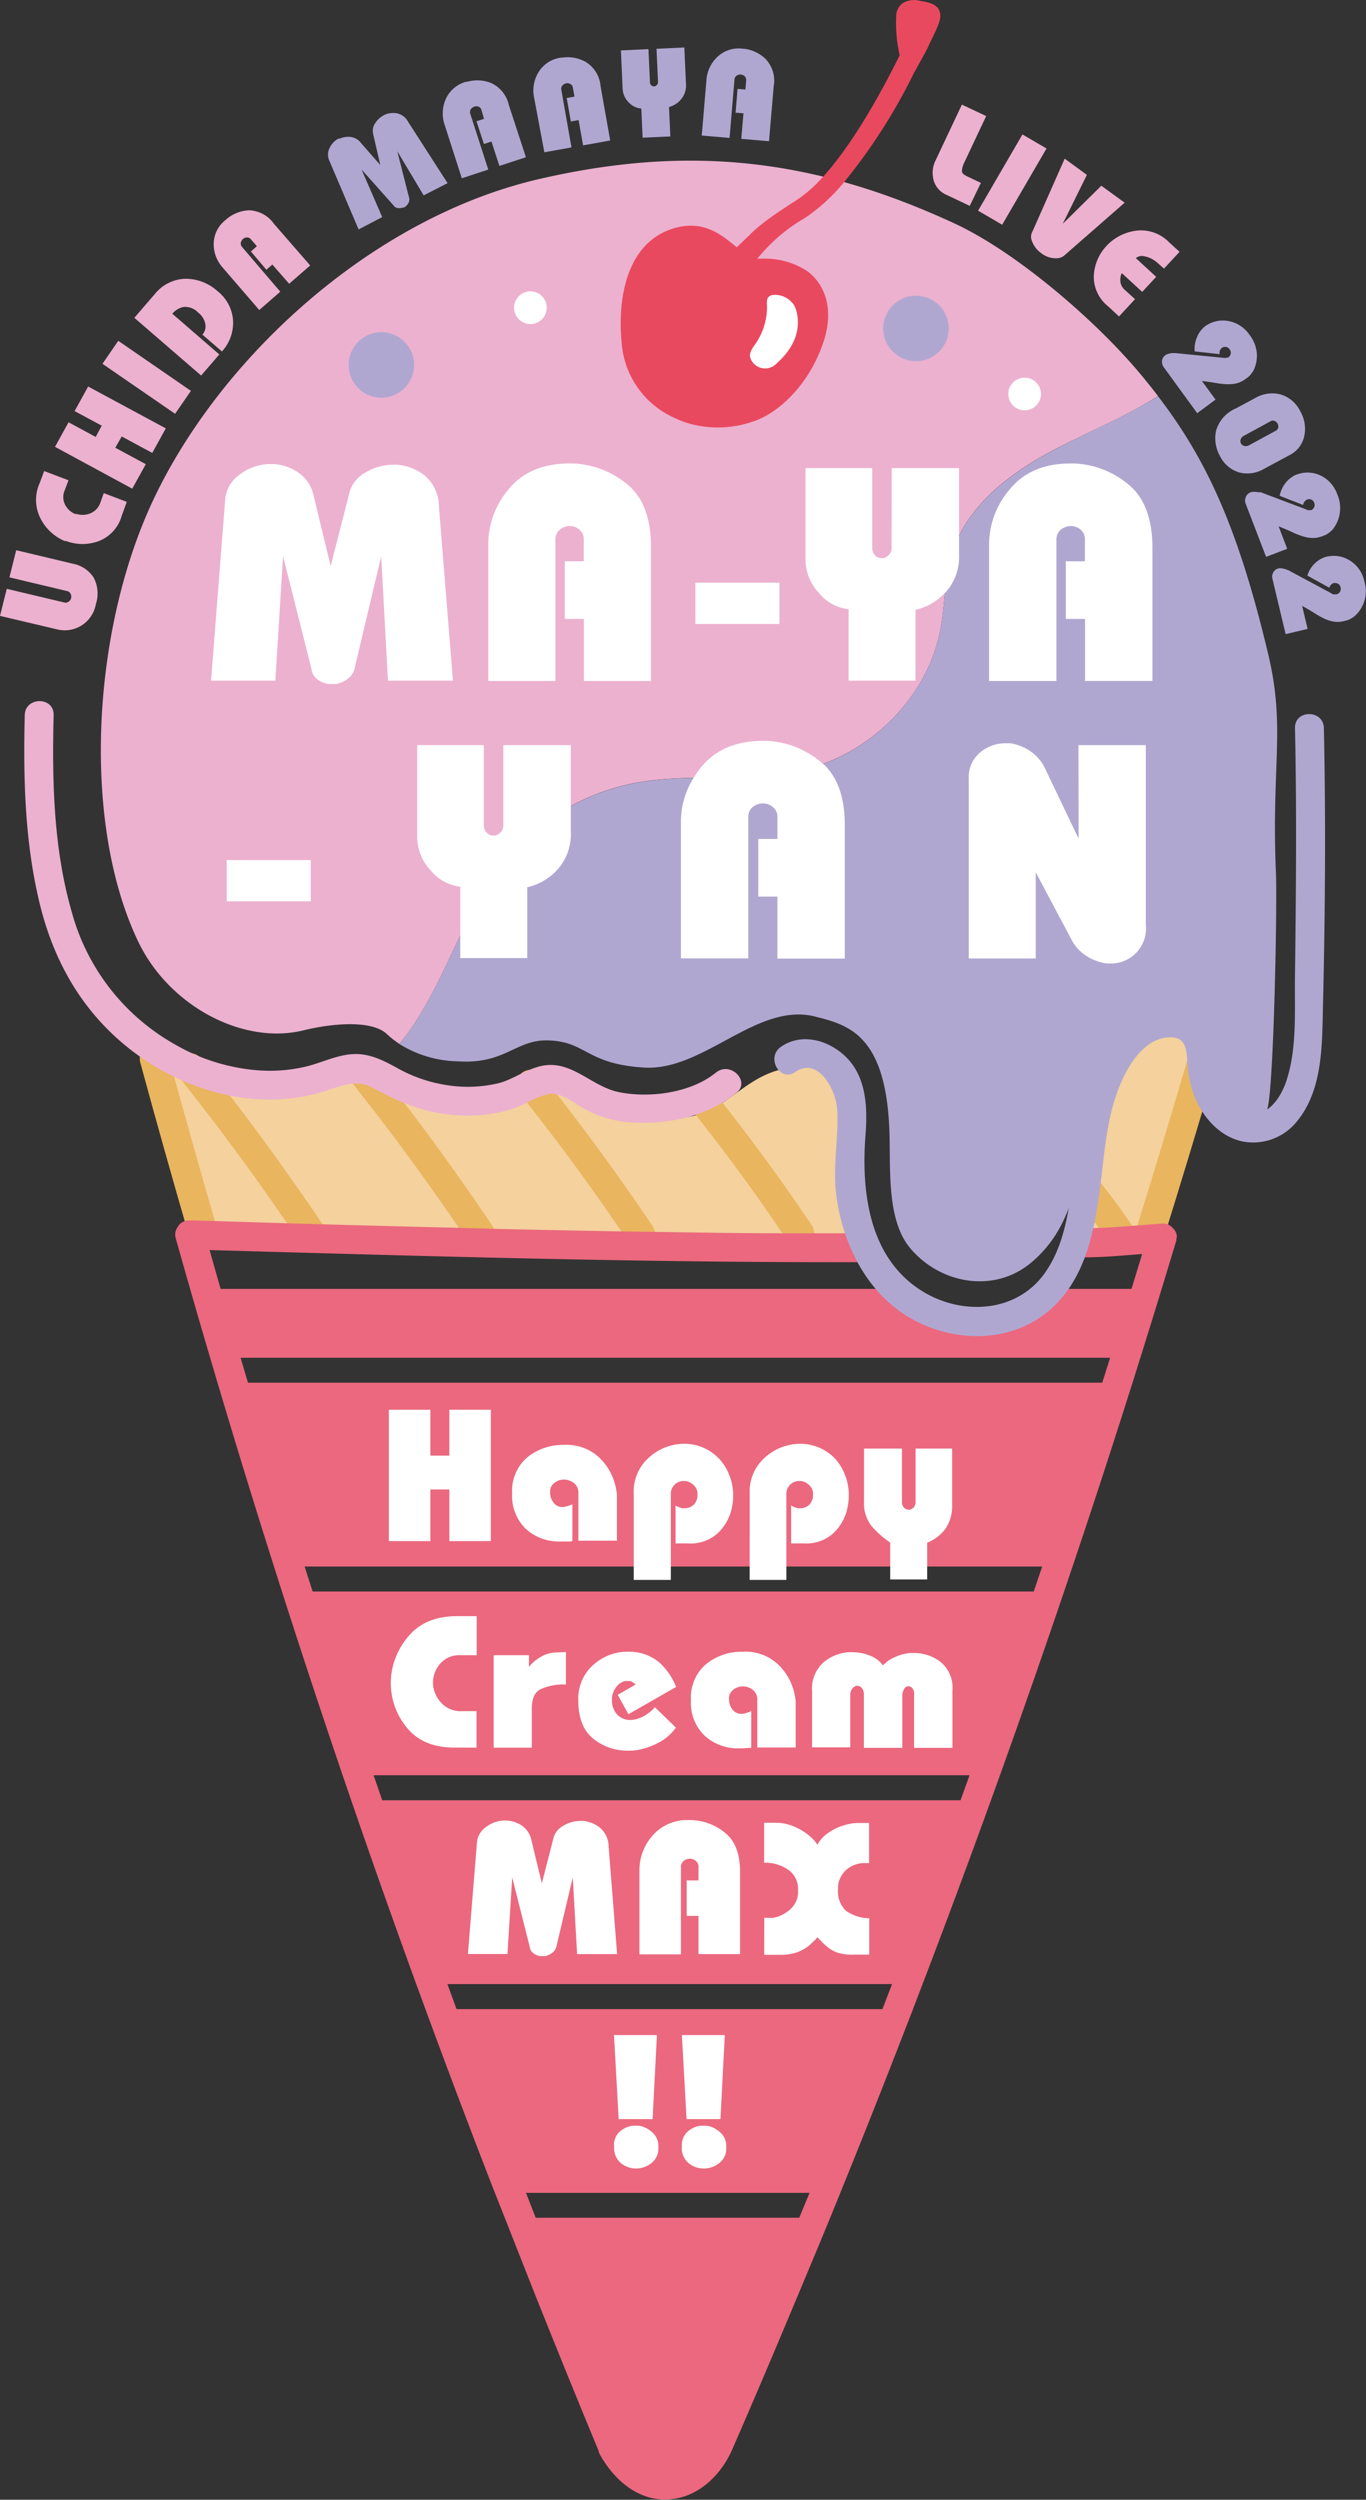 <svg xmlns="http://www.w3.org/2000/svg" viewBox="0 0 201.43 368.5"><rect x="0" y="0" width="201.43" height="368.5" fill="#333333" stroke="none"/><defs><style>.cls-1{fill:#ecb1cf;}.cls-2{fill:#b0a7d1;}.cls-3{fill:#f4d19d;}.cls-4{fill:#fff;}.cls-5{fill:#e9495e;}.cls-6{fill:#e9b55e;}.cls-7{fill:#eb687e;}</style></defs><g id="レイヤー_2" data-name="レイヤー 2"><g id="レイヤー_1-2" data-name="レイヤー 1"><path class="cls-1" d="M74.56,126.75a32.78,32.78,0,0,1,18.93-11.3c8.28-1.6,17,0,25.16-2,9.8-2.45,18.08-10.65,20-20.56.72-3.73.6-7.62,1.71-11.25,2.14-7,8.47-11.85,14.94-15.26,5.12-2.71,10.6-4.88,15.46-8-.91-1.18-1.84-2.35-2.83-3.52-6.48-7.69-18.05-17.69-27.18-21.92-20.82-9.64-39.23-11.61-61.15-6.57-25,5.75-47.49,26.75-57.21,47.78-8.94,19.34-10.28,47.43-2,64.67,4.55,9.5,15.44,15.25,24.35,13.07,4.61-1.13,10.18-1.47,12.3.54a14.48,14.48,0,0,0,1.85,1.46c.25-.3.5-.59.74-.9C65.7,145,68.16,134.57,74.56,126.75Z"/><path class="cls-2" d="M187,96.4c-4.48-18.84-9.19-28.79-16.24-38-4.86,3.09-10.34,5.26-15.46,8-6.47,3.41-12.8,8.27-14.94,15.26-1.11,3.63-1,7.52-1.71,11.25-1.93,9.91-10.21,18.11-20,20.56-8.18,2-16.88.39-25.16,2a32.78,32.78,0,0,0-18.93,11.3C68.16,134.57,65.7,145,59.63,153c-.24.31-.49.6-.74.9a17,17,0,0,0,8.68,2.56c7,.44,8.48-3.26,13.32-3.09,5.6.19,5.53,3.46,14,4,8.85.61,16.68-9.68,25.29-7.52,5,1.26,10.72,2.71,11,17.9.11,5.21-.3,12.33,3.07,16.29,4.57,5.37,12.54,6.61,17.91,2,8.93-7.59,6-19.55,12-29.65,1-1.76,3.13-5.19,5.17-5.17s5.84-1.73,7.11,0c3,4.16,1.47,10,4.52,14.22,4.31.11,5.09,1.95,6-2.27s1.39-30.19,1.19-34.49C187.46,112.85,189.6,107.27,187,96.4Z"/><path class="cls-3" d="M172.4,151.3c-3-.22-5.94,1.48-7.92,3.79-2.9,3.4-4.06,7.93-4.84,12.34A46.47,46.47,0,0,0,159,182.3a102.4,102.4,0,0,0,10.66-.16c1.25-5.1,1.82-8.53,4.41-13.1,1-1.75,1.91-6.24,2.58-8.14C178.19,156.44,177.82,151.69,172.4,151.3Z"/><path class="cls-3" d="M22.16,158c3.76,7.11,4.38,18.86,8.29,24.11,31.27,0,64.13-.31,95.25.48-.68-2.87-.54-6.68-.12-6.92a59.9,59.9,0,0,0,.37-11c-.13-2.23-.51-4.7-2.26-6.1a8.45,8.45,0,0,0-4.57-1.26c-10.06-.51-11.46,8.68-21.45,7.36-3.39-.45-14.39-4.19-17.8-4.44-3.23-.24-6.44.56-9.65.92-7.89.88-14.81-1.89-22.48-2.32-2.91-.17-5.9.39-8.85.3C37.54,159.07,22.64,159.12,22.16,158Z"/><path class="cls-2" d="M177.15,56.05l2.09,2.86-2.7,2-4.92-6.76a1.34,1.34,0,0,1-.27-.92,1.14,1.14,0,0,1,.51-.87,1.34,1.34,0,0,1,.45-.21,3.63,3.63,0,0,1,.59-.1h.4l7.22.71a.66.66,0,0,0,.21,0,.65.65,0,0,0,.2-.05l.16,0,.11-.07s0,0,0,0l0,0a.85.85,0,0,0,.28-.52.82.82,0,0,0-.17-.64.8.8,0,0,0-.55-.34.83.83,0,0,0-.58.14l-.09.08-.08.1a1.26,1.26,0,0,0-.16.33,1.38,1.38,0,0,0,0,.42l-3.68-.41a4.24,4.24,0,0,1,.3-2,4,4,0,0,1,1-1.5l.16-.14.17-.13,0,0,0,0a4.43,4.43,0,0,1,3.17-.73,4.79,4.79,0,0,1,3.24,2,5.17,5.17,0,0,1,1.13,2.9,5,5,0,0,1-.46,2.33,4.2,4.2,0,0,1-.44.66,2.81,2.81,0,0,1-.5.48l-.25.18a3.89,3.89,0,0,1-1.27.64,4.83,4.83,0,0,1-1.34.15,9.92,9.92,0,0,1-1.77-.18c-.66-.11-1.41-.22-2.26-.32Z"/><path class="cls-2" d="M182.2,60.23l3-1.61a4.93,4.93,0,0,1,3.58-.49,4.74,4.74,0,0,1,3,2.58,5.11,5.11,0,0,1,.55,3.56,4.11,4.11,0,0,1-2.23,2.85l-3.72,2a4.8,4.8,0,0,1-3.62.53,4.63,4.63,0,0,1-2.89-2.48,5.28,5.28,0,0,1-.55-3.67,5.11,5.11,0,0,1,2.89-3.28Zm2.06,5.37,3.86-2.1a.65.65,0,0,0,.37-.48.87.87,0,0,0-.1-.57.93.93,0,0,0-.43-.4.67.67,0,0,0-.62.06L183.5,64.2a1,1,0,0,0-.55.57.79.79,0,0,0,.05.61.75.75,0,0,0,.48.36,1,1,0,0,0,.76-.13Z"/><path class="cls-2" d="M188.55,77.6l1.26,3.3-3.11,1.19-3-7.8a1.27,1.27,0,0,1,0-1,1.16,1.16,0,0,1,.71-.71,1.28,1.28,0,0,1,.5-.08,3,3,0,0,1,.59.06l.19,0,.2,0,6.78,2.56a.44.44,0,0,0,.2.08.5.5,0,0,0,.21,0h.16l.13,0h0a.82.82,0,0,0,.41-.43.78.78,0,0,0,0-.67.72.72,0,0,0-.44-.46.76.76,0,0,0-.59,0l-.11.06-.11.07a1.27,1.27,0,0,0-.23.28.86.86,0,0,0-.14.39l-3.46-1.35a4.37,4.37,0,0,1,.81-1.82,4.13,4.13,0,0,1,1.37-1.18l.2-.09.19-.08h.06a4.42,4.42,0,0,1,3.25.11,4.78,4.78,0,0,1,2.6,2.81,5.07,5.07,0,0,1,.33,3.09,4.94,4.94,0,0,1-1,2.13,4.75,4.75,0,0,1-.6.53,3,3,0,0,1-.6.33l-.29.11a3.91,3.91,0,0,1-1.39.28,5,5,0,0,1-1.34-.2,11,11,0,0,1-1.66-.63q-.91-.42-2.1-.9Z"/><path class="cls-2" d="M192,89.27l.82,3.44-3.24.77-1.94-8.13a1.23,1.23,0,0,1,.11-.95,1.13,1.13,0,0,1,.8-.61,1.35,1.35,0,0,1,.5,0,3.25,3.25,0,0,1,.58.14l.18.07.19.07,6.39,3.43a.54.54,0,0,0,.18.11.76.76,0,0,0,.21,0,.45.45,0,0,0,.16,0l.13,0h.06a.9.9,0,0,0,.46-.37.84.84,0,0,0,.09-.67.76.76,0,0,0-.38-.52.86.86,0,0,0-.58-.09l-.12,0-.11.06a1.55,1.55,0,0,0-.27.24,1.13,1.13,0,0,0-.2.38l-3.24-1.79a4.41,4.41,0,0,1,1-1.7,4.32,4.32,0,0,1,1.52-1l.21-.06.2-.05h.06a4.37,4.37,0,0,1,3.21.55,4.73,4.73,0,0,1,2.21,3.12,4.95,4.95,0,0,1-1.39,5.08,4,4,0,0,1-.66.44,2.48,2.48,0,0,1-.65.25l-.29.07a3.71,3.71,0,0,1-1.42.1,5,5,0,0,1-1.3-.37,11.3,11.3,0,0,1-1.57-.85c-.56-.35-1.21-.74-2-1.17Z"/><path class="cls-1" d="M139.59,28.73a3.27,3.27,0,0,1-1.91-2.14,4.09,4.09,0,0,1,.28-2.94l3.88-8.23,3.58,1.69-3.17,6.73a3.56,3.56,0,0,0-.41,1.36c0,.3.25.55.7.76l2.1,1L143,30.35Z"/><path class="cls-1" d="M150.77,19.82l3.55,2.07-6.54,11.24-3.55-2.07Z"/><path class="cls-1" d="M160.27,25.78,156.71,33l5.69-5.62,3.44,2.5-8.92,7.8a1.51,1.51,0,0,1-.31.2,2.05,2.05,0,0,1-.42.15A3.13,3.13,0,0,1,155,38a3.35,3.35,0,0,1-1.46-.68,3.92,3.92,0,0,1-.32-.25,4.11,4.11,0,0,1-.3-.29,4,4,0,0,1-.77-1.3,1.56,1.56,0,0,1,.11-1.38L157,23.39Z"/><path class="cls-1" d="M163.4,45.15a5.51,5.51,0,0,1-2.1-4.6,6.89,6.89,0,0,1,1.82-4.25l.1-.11.09-.1A7.32,7.32,0,0,1,167.58,34a5.78,5.78,0,0,1,4.86,1.76l1.5,1.36-2.3,2.48-1-.89-.26-.2a1.85,1.85,0,0,0-.27-.19,3.76,3.76,0,0,0-1.38-.54,1.42,1.42,0,0,0-1.24.27l3,2.76-2.06,2.22-3-2.76a.7.7,0,0,0-.11.23.73.73,0,0,0-.07.24,2.49,2.49,0,0,0,0,1,2,2,0,0,0,.62,1l1.5,1.36-2.36,2.55Z"/><path class="cls-4" d="M64.72,74.63a6,6,0,0,0-2.08-4.52,7.54,7.54,0,0,0-4-1.6h-.79a8,8,0,0,0-3.93,1.13,4.85,4.85,0,0,0-2.35,2.82l-2.81,11L46.29,73.25A5.57,5.57,0,0,0,44,69.67a7.19,7.19,0,0,0-3.65-1.26h-.84A7.73,7.73,0,0,0,35.29,70a5,5,0,0,0-2.1,3.85l-2.07,26.49H40.6l1.14-18.33,4.2,16.65a2.16,2.16,0,0,0,.92,1.53,3.49,3.49,0,0,0,1.6.64.54.54,0,0,0,.22,0h.23l.32,0a2.05,2.05,0,0,1,.37,0,4.25,4.25,0,0,0,1.75-.82,2.62,2.62,0,0,0,1-1.75l3.86-16.25,1,18.33h9.58Z"/><path class="cls-4" d="M92.4,71.32a13.34,13.34,0,0,0-7.93-3H84q-5.83,0-8.94,3.73A12.53,12.53,0,0,0,72,80.27v20.11H81.9V79.63a1.85,1.85,0,0,1,.66-1.56A2.31,2.31,0,0,1,84,77.55a2.17,2.17,0,0,1,1.43.52,1.82,1.82,0,0,1,.65,1.51v3.16H83.28v8.5H86.1v9.14H96V80.71C96,76.36,94.82,73.24,92.4,71.32Z"/><rect class="cls-4" x="102.54" y="85.9" width="12.4" height="6.08"/><path class="cls-4" d="M131.47,80.71a1.48,1.48,0,0,1-.39,1.09,1.75,1.75,0,0,1-.84.49H130a1.42,1.42,0,0,1-.94-.39,1.58,1.58,0,0,1-.44-1.24V69h-9.84V82.44a7.26,7.26,0,0,0,2,5,6.59,6.59,0,0,0,4.35,2.37v10.53H135V89.9a8.51,8.51,0,0,0,4.37-2.53l.15-.14a7.84,7.84,0,0,0,1.9-5.53V69h-9.93Z"/><path class="cls-4" d="M166.28,71.32a13.29,13.29,0,0,0-7.93-3h-.44q-5.83,0-8.94,3.73a12.54,12.54,0,0,0-3.12,8.23v20.11h9.93V79.63a1.85,1.85,0,0,1,.67-1.56,2.31,2.31,0,0,1,1.46-.52,2.19,2.19,0,0,1,1.43.52,1.81,1.81,0,0,1,.64,1.51v3.16h-2.81v8.5H160v9.14h9.94V80.71C169.92,76.36,168.7,73.24,166.28,71.32Z"/><rect class="cls-4" x="33.43" y="126.79" width="12.4" height="6.08"/><path class="cls-4" d="M74.22,121.6a1.46,1.46,0,0,1-.4,1.09,1.67,1.67,0,0,1-.84.49h-.24a1.4,1.4,0,0,1-.94-.39,1.58,1.58,0,0,1-.45-1.24V109.84H61.52v13.49a7.26,7.26,0,0,0,2,5,6.55,6.55,0,0,0,4.35,2.37v10.53h9.88V130.79a8.56,8.56,0,0,0,4.52-2.67,7.84,7.84,0,0,0,1.9-5.53V109.84H74.22Z"/><path class="cls-4" d="M120.89,112.21a13.29,13.29,0,0,0-7.93-3h-.44q-5.83,0-9,3.73a14.15,14.15,0,0,0-1.24,1.73,12.2,12.2,0,0,0-1.87,6.5v20.11h9.93V120.51a1.82,1.82,0,0,1,.67-1.55,2.29,2.29,0,0,1,1.46-.52A2.21,2.21,0,0,1,114,119a1.81,1.81,0,0,1,.64,1.5v3.17h-2.82v8.5h2.82v9.14h9.93V121.6q0-6.09-3.19-9C121.18,112.48,121.05,112.34,120.89,112.21Z"/><path class="cls-4" d="M159.05,123.63l-4.89-10.23a6.33,6.33,0,0,0-2-2.5,7.17,7.17,0,0,0-2.59-1.21,4.31,4.31,0,0,0-.67-.12c-.21,0-.42,0-.62,0a5.76,5.76,0,0,0-3.78,1.38,4.75,4.75,0,0,0-1.65,3.85v26.49h9.88v-12.7L158,138.5a6.21,6.21,0,0,0,2.1,2.35,7.33,7.33,0,0,0,2.69,1.11l.49.07a4.19,4.19,0,0,0,.5,0,5.15,5.15,0,0,0,5.18-5.69V109.84h-9.93Z"/><path class="cls-5" d="M136,.17l-.15,0a3.4,3.4,0,0,0-2.69.26,2.43,2.43,0,0,0-1,1.69c0,.05,0,.09,0,.14a21.16,21.16,0,0,0,.51,5.91c-.8,1.51-5.73,11.77-11.34,17.93a20.19,20.19,0,0,1-3.8,3.36c-4,2.56-5.6,3.76-7.14,5.32-.49.46-1.11,1.06-1.74,1.67l-.17-.13c-1.92-1.52-4.7-4.13-9.41-2.57-6.8,2.25-8,10.51-7.41,16.66a13.19,13.19,0,0,0,7.9,11.24,12.92,12.92,0,0,0,2.53.91,15.78,15.78,0,0,0,9.84-.76c3-1.27,7.41-5.06,9.51-11.43,1.57-4.75.26-8.47-2.45-10.43a11.43,11.43,0,0,0-6.52-1.81l-.8,0c.37-.45.73-.86,1.06-1.21h0a24.56,24.56,0,0,1,5.93-4.76,27.21,27.21,0,0,0,5.72-5.2,83.25,83.25,0,0,0,10.39-16.21s1.76-3.11,2.07-3.8c.16-.36.35-.76.55-1.17.85-1.74,1.36-2.85,1.26-3.66C138.5.68,137.16.41,136,.17Z"/><circle class="cls-2" cx="56.24" cy="53.8" r="4.83"/><circle class="cls-4" cx="151.09" cy="58.08" r="2.41"/><circle class="cls-4" cx="78.21" cy="45.36" r="2.41"/><circle class="cls-2" cx="135.07" cy="48.42" r="4.83"/><path class="cls-6" d="M26.48,158.89q9.29,11.63,17.58,24c1.52,2.26,5.21.13,3.68-2.15q-8.61-12.81-18.25-24.87a2.14,2.14,0,0,0-3,0,2.18,2.18,0,0,0,0,3Z"/><path class="cls-6" d="M51.86,159.55q9,11.31,17.09,23.35c1.53,2.26,5.22.13,3.68-2.15q-8.37-12.48-17.76-24.22a2.14,2.14,0,0,0-3,0,2.19,2.19,0,0,0,0,3Z"/><path class="cls-6" d="M76.75,161.33q8.35,10.44,15.8,21.57c1.52,2.26,5.21.13,3.67-2.15q-7.75-11.55-16.45-22.43a2.15,2.15,0,0,0-3,0,2.18,2.18,0,0,0,0,3Z"/><path class="cls-6" d="M102.11,163.74q7.41,9.28,14,19.16a2.17,2.17,0,0,0,2.91.76,2.14,2.14,0,0,0,.76-2.91q-6.93-10.32-14.68-20a2.15,2.15,0,0,0-3,0,2.19,2.19,0,0,0,0,3Z"/><path class="cls-6" d="M159.11,177.14c.32.39.63.79.94,1.2l-.33-.44c1.25,1.63,2.45,3.29,3.6,5a2.31,2.31,0,0,0,1.27,1,2.18,2.18,0,0,0,1.64-.22,2.15,2.15,0,0,0,.76-2.91c-1.52-2.28-3.15-4.48-4.87-6.63a2.14,2.14,0,0,0-1.5-.62,2.19,2.19,0,0,0-1.51.62,2.14,2.14,0,0,0-.62,1.51,2.51,2.51,0,0,0,.62,1.51Z"/><path class="cls-6" d="M175,156.58q-3.78,12.87-7.78,25.68c-.81,2.62,3.3,3.74,4.11,1.13q4-12.81,7.78-25.68c.78-2.63-3.33-3.76-4.11-1.13Z"/><path class="cls-6" d="M20.69,156.65q3.49,12.85,7.21,25.64c.76,2.63,4.87,1.51,4.11-1.13q-3.7-12.79-7.22-25.64c-.72-2.64-4.83-1.52-4.1,1.13Z"/><path class="cls-4" d="M113.11,45.24c-.07-1-.06-1.48.7-1.74a3.34,3.34,0,0,1,3.36,1.63s2.18,4.21-2.69,8.48a2.3,2.3,0,0,1-3.53-.26c-.65-.9-.34-1.52.28-2.42A9.69,9.69,0,0,0,113.11,45.24Z"/><path class="cls-7" d="M81.9,334.14a1.85,1.85,0,0,0-1.8,1.37c-.25.77,1.86,2.68,2,3.48a58.15,58.15,0,0,0,9.62,23.38,8.15,8.15,0,0,0,2.71,2.85c2.34,1.24,6.32,1,8.27-.8,2.65-2.47,4.31-5.8,5.88-9.07,1.81-3.76,2.52-8.59,4.24-12.39,1.09-2.42,2.19-5,2.09-7.62l-28.48-2.26A13.15,13.15,0,0,0,81.9,334.14Z"/><polygon class="cls-7" points="155.78 230.93 42.44 230.93 35.16 203.83 164.59 203.83 155.78 230.93"/><polygon class="cls-7" points="144.65 261.7 51.54 261.7 44.8 234.61 153.42 234.61 144.65 261.7"/><polygon class="cls-7" points="134.73 292.48 61.46 292.48 54.95 265.39 143.27 265.39 134.73 292.48"/><polygon class="cls-7" points="123.02 323.26 74.15 323.26 63.58 296.17 134.64 296.17 123.02 323.26"/><polygon class="cls-7" points="117.21 337.1 78.87 337.1 76.27 326.94 120.7 326.94 117.21 337.1"/><polygon class="cls-7" points="166.36 200.15 32.82 200.15 29.45 190 130.82 190 144.28 194.38 156.02 190 169.54 190 166.36 200.15"/><path class="cls-7" d="M113.69,337.09q2.11-5.05,4.19-10.15H79c1.33,3.39,2.69,6.77,4,10.15Z"/><path class="cls-7" d="M173.54,182.48a1.8,1.8,0,0,0-.6-1.44,2.09,2.09,0,0,0-.69-.53,1.82,1.82,0,0,0-.84-.14l-3.66.28-.78.06c-1.65.13-3.3.24-5,.31-.7,0-1.4.06-2.11.07a2.13,2.13,0,0,0,0,4.26c2.86,0,5.71-.27,8.56-.49q-20.93,69-48,135.86c-.84,2.08-1.72,4.15-2.57,6.22q-2.09,5.08-4.19,10.15-4.69,11.19-9.53,22.31a13.67,13.67,0,0,1-1.33,2.23l-.35.41c-.13.15-.27.29-.41.43a5.22,5.22,0,0,1-.43.39s-.17.14-.24.2a7.67,7.67,0,0,1-.82.53c-.15.09-.31.16-.46.24l-.06,0-.07,0c-.32.11-.64.21-1,.29l-.23,0c-.15,0-.29,0-.44,0h-.5l-.29,0-.3-.05-.57-.15-.49-.17-.06,0-.08-.05c-.32-.17-.64-.34-.94-.54,0,0-.23-.17-.29-.2l-.34-.29a11.77,11.77,0,0,1-.86-.87,11.46,11.46,0,0,1-1.44-2.15Q87.51,348.45,83,337.09c-1.35-3.38-2.71-6.76-4-10.15q-20.34-52-37-105.25-5.8-18.63-11.09-37.41c32.1.9,64.21,1.87,96.33,1.78,2.74,0,2.74-4.27,0-4.26-2.36,0-4.71,0-7.07,0h-4.73c-6.27,0-12.53-.11-18.8-.2l-5-.07q-9.37-.17-18.76-.38L67.66,181q-10-.24-20.1-.52l-5.26-.15L31.69,180l-3.71-.1a2.05,2.05,0,0,0-.72.11,1.78,1.78,0,0,0-1.06.87,1.92,1.92,0,0,0-.27,1.72q20,71,46.71,139.8c.59,1.51,1.19,3,1.78,4.5q2,5.08,4,10.15,4.84,12.15,9.85,24.24a.43.43,0,0,1,0,.07,2.26,2.26,0,0,0,.17.43c2,3.64,5.49,6.8,9.86,6.67s7.69-3.24,9.49-6.95c3.55-8.12,7-16.28,10.42-24.46,1.41-3.38,2.83-6.75,4.22-10.15q21-51.36,38.44-104.1,6.5-19.67,12.46-39.5l.09-.28a1.51,1.51,0,0,0,.05-.28,1.37,1.37,0,0,0,0-.28Z"/><path class="cls-2" d="M117.23,158.06c3.4-2.41,6,2.59,6.21,5.35.27,4.23-.66,8.39-.14,12.64.92,7.37,4.59,14.78,11.3,18.46,6.14,3.37,14.1,3.49,19.72-1,4.93-3.92,6.67-10.12,7.57-16.1,1-6.26,1-13.12,3.92-18.89,1.33-2.65,3.66-5.75,7-5.6,2,.08,2.16,1.85,2.27,3.5a16.06,16.06,0,0,0,1.2,5.55c1.3,3,3.75,5.65,7,6.31a8.26,8.26,0,0,0,7.94-2.94c3.81-4.6,3.73-11.14,3.86-16.79.33-13.73.43-27.49.14-41.22-.06-2.74-4.32-2.75-4.26,0,.26,12.13.15,24.28,0,36.42-.09,5.23.39,11.14-1.46,16.12-1,2.6-3.25,5.42-6.32,3.9-3.62-1.78-3.51-6-4-9.38-1.18-7.68-10.3-6.54-14.41-2-4.24,4.73-5.33,11.5-6.13,17.56-.78,5.88-1,12.64-4.54,17.67-4.09,5.83-12,6.34-17.85,2.87-8.06-4.79-9.27-14.6-8.63-23.07.32-4.11.19-8.7-3-11.73-2.53-2.39-6.46-3.49-9.49-1.35-2.22,1.57-.09,5.27,2.15,3.68Z"/><path class="cls-1" d="M105.58,158.1c-3.65,3-9.71,3.81-14.25,2.91-4.38-.87-7.3-5.24-12.19-3.69-2,.61-3.65,1.85-5.62,2.36a19.56,19.56,0,0,1-7.77.26,21.44,21.44,0,0,1-7-2.4c-2.19-1.2-4.29-2.33-6.87-2.14-2.35.18-4.5,1.28-6.77,1.83a23.23,23.23,0,0,1-6.8.57,28.82,28.82,0,0,1-12.57-3.87,32,32,0,0,1-15.13-19.39c-2.73-9.4-2.94-19.41-2.7-29.13.07-2.74-4.19-2.74-4.26,0-.23,9.29,0,18.77,2.22,27.85S12.67,150,20.34,155.55c7.51,5.41,17.38,8.07,26.46,5.63,2.83-.75,5.3-2.3,8.17-.84a36.52,36.52,0,0,0,7.79,3.34c4.77,1.16,10.1,1.14,14.6-.94a12.11,12.11,0,0,1,3.7-1.5c1.41-.12,2.67.73,3.83,1.43a16.76,16.76,0,0,0,7.4,2.74c5.7.5,11.8-.65,16.3-4.3,2.13-1.72-.9-4.72-3-3Z"/><path class="cls-4" d="M57.34,207.82h6.12v6.76h2.8v-6.76h6.12v19.36H66.26v-7.61h-2.8v7.61H57.34Z"/><path class="cls-4" d="M84.4,221.8v5.38a.88.88,0,0,1-.33.06h-.34l-.57,0h-.52a7.24,7.24,0,0,1-5.12-1.88,6.72,6.72,0,0,1-2-5.18,6.5,6.5,0,0,1,2.26-5.37,8.32,8.32,0,0,1,5.39-1.81,7,7,0,0,1,5.44,2.11,8.51,8.51,0,0,1,2.29,4.68,3.31,3.31,0,0,1,.07.55c0,.18,0,.36,0,.54v6.24H85.29v-7a1.78,1.78,0,0,0-.61-1.46,2.53,2.53,0,0,0-1.37-.55h-.25a2.3,2.3,0,0,0-1.34.51,1.57,1.57,0,0,0-.6,1.32,2.44,2.44,0,0,0,.51,1.58,1.61,1.61,0,0,0,1.31.64,1.94,1.94,0,0,0,.46-.06l.49-.15a1.07,1.07,0,0,0,.27-.09l.24-.12Z"/><path class="cls-4" d="M93.45,220.21a6.68,6.68,0,0,1,2.18-5.29,7.77,7.77,0,0,1,4.79-2.07,7.08,7.08,0,0,1,5.69,2.26,8,8,0,0,1,2,5.41,8.31,8.31,0,0,1-.09,1.17,9.79,9.79,0,0,1-.27,1.26,7.17,7.17,0,0,1-2,3.15,6,6,0,0,1-4.33,1.42l-.51,0-.5,0-.41,0-.38,0v-5.6a1.5,1.5,0,0,0,.32.19l.35.14.35.09.32,0a1.87,1.87,0,0,0,1.34-.53,2,2,0,0,0,.55-1.48,1.77,1.77,0,0,0-.57-1.41,2.23,2.23,0,0,0-1.23-.6h-.4a2,2,0,0,0-1.2.57,1.89,1.89,0,0,0-.53,1.44v12.57H93.45Z"/><path class="cls-4" d="M110.55,220.21a6.68,6.68,0,0,1,2.18-5.29,7.79,7.79,0,0,1,4.79-2.07,7.11,7.11,0,0,1,5.7,2.26,8.09,8.09,0,0,1,1.94,5.41,8.31,8.31,0,0,1-.09,1.17,9.79,9.79,0,0,1-.27,1.26,7.23,7.23,0,0,1-2,3.15,6,6,0,0,1-4.34,1.42l-.5,0-.51,0-.41,0-.38,0v-5.6a1.5,1.5,0,0,0,.32.19l.35.14.35.09.32,0a1.87,1.87,0,0,0,1.34-.53,2,2,0,0,0,.55-1.48,1.77,1.77,0,0,0-.57-1.41,2.23,2.23,0,0,0-1.23-.6h-.39a2,2,0,0,0-1.21.57,1.89,1.89,0,0,0-.53,1.44v12.57h-5.42Z"/><path class="cls-4" d="M128.55,225a5.37,5.37,0,0,1-1.14-3.61v-7.85H133v7.82a1.21,1.21,0,0,0,.31.9,1,1,0,0,0,.67.29h.15a1.13,1.13,0,0,0,.61-.35,1.17,1.17,0,0,0,.27-.81v-7.85h5.39v8.28a5.94,5.94,0,0,1-.94,3.48,6.25,6.25,0,0,1-2.74,2.12v5.41h-5.45V227.4A14.21,14.21,0,0,1,128.55,225Z"/><path class="cls-4" d="M67,257.62c-3.1,0-5.45-1-7-2.94a10.25,10.25,0,0,1-2.37-6.54v-.33a10.64,10.64,0,0,1,2.58-6.57c1.65-2,4.06-3,7.25-3l2.83,0V244H67.9a3.72,3.72,0,0,0-3,1.26,4.31,4.31,0,0,0-1.05,2.72v.34A4.54,4.54,0,0,0,65.05,251a3.84,3.84,0,0,0,3.06,1.25l2.16,0v5.38Z"/><path class="cls-4" d="M72.8,244H78v1.73a5.88,5.88,0,0,1,1.25-1.17,6.11,6.11,0,0,1,1.27-.69,5.86,5.86,0,0,1,1.48-.28c.5,0,1-.05,1.45-.05v4.78a1.87,1.87,0,0,1-.34,0h-.33a7.85,7.85,0,0,0-3,.67c-.9.4-1.36,1.35-1.36,2.83v5.81H72.8Z"/><path class="cls-4" d="M99.67,248.7l-7,4-1.58-2.86,2.65-1.52-.41-.31a1.51,1.51,0,0,0-.47-.21l-.19,0h-.32l-.16,0a2.3,2.3,0,0,0-1.34.93,2.83,2.83,0,0,0-.61,1.81,3.1,3.1,0,0,0,.77,2.21,2.58,2.58,0,0,0,1.91.8,3.39,3.39,0,0,0,.91-.13,5.56,5.56,0,0,0,1-.38,7.24,7.24,0,0,0,.9-.58,5.67,5.67,0,0,0,.84-.79l3.1,3A7.19,7.19,0,0,1,96.9,257a10,10,0,0,1-3.62,1.07,2.75,2.75,0,0,0-.41,0h-.41a7.91,7.91,0,0,1-4.82-1.64c-1.48-1.1-2.26-2.87-2.36-5.3a.31.31,0,0,0,0-.08.31.31,0,0,1,0-.1.36.36,0,0,0,0-.11.31.31,0,0,1,0-.08A6.68,6.68,0,0,1,87,245.9a7.7,7.7,0,0,1,3.81-2.22,6,6,0,0,1,.74-.13,4.81,4.81,0,0,1,.75-.05,7,7,0,0,1,4.93,1.57,9.82,9.82,0,0,1,2.49,3.66Z"/><path class="cls-4" d="M110.78,252.24v5.38a.88.88,0,0,1-.33.06h-.33l-.58.05H109a7.22,7.22,0,0,1-5.11-1.88,6.68,6.68,0,0,1-2-5.18,6.49,6.49,0,0,1,2.25-5.37,8.32,8.32,0,0,1,5.39-1.81,7,7,0,0,1,5.45,2.11,8.49,8.49,0,0,1,2.28,4.68,3.33,3.33,0,0,1,.07.54c0,.19,0,.37,0,.55v6.24h-5.66v-7a1.78,1.78,0,0,0-.61-1.46,2.5,2.5,0,0,0-1.37-.55h-.25a2.25,2.25,0,0,0-1.33.51,1.55,1.55,0,0,0-.61,1.32,2.44,2.44,0,0,0,.51,1.58,1.62,1.62,0,0,0,1.31.64,1.94,1.94,0,0,0,.46-.06,4.58,4.58,0,0,0,.49-.15,1.07,1.07,0,0,0,.27-.09l.24-.12Z"/><path class="cls-4" d="M127.39,249.8a1.41,1.41,0,0,0-.27-.91.87.87,0,0,0-.58-.37h-.2l-.1,0a1.17,1.17,0,0,0-.58.44,1.37,1.37,0,0,0-.28.84v7.79h-5.63v-8.28a5.19,5.19,0,0,1,1.69-4.26,6.44,6.44,0,0,1,3.73-1.49,1,1,0,0,1,.25,0h.24a6.94,6.94,0,0,1,2.69.53,4,4,0,0,1,1.84,1.42,5.19,5.19,0,0,1,1.77-1.23,7.15,7.15,0,0,1,2.19-.6h.35l.35,0A6.31,6.31,0,0,1,138.7,245a4.89,4.89,0,0,1,1.75,4.2v8.46h-5.66v-8a1.15,1.15,0,0,0-.23-.76.75.75,0,0,0-.5-.31h-.17a.09.09,0,0,0-.07,0,.86.86,0,0,0-.52.43,1.93,1.93,0,0,0-.24,1.06v7.58h-5.67Z"/><path class="cls-4" d="M70.32,271.75a3.11,3.11,0,0,1,1.29-2.38,4.72,4.72,0,0,1,2.6-1h.52a4.44,4.44,0,0,1,2.25.77,3.44,3.44,0,0,1,1.4,2.21l1.52,6.27,1.74-6.76a2.92,2.92,0,0,1,1.45-1.73,4.87,4.87,0,0,1,2.41-.7H86a4.67,4.67,0,0,1,2.47,1,3.71,3.71,0,0,1,1.28,2.78L91,288.06h-5.9l-.64-11.29-2.37,10a1.65,1.65,0,0,1-.63,1.08,2.68,2.68,0,0,1-1.08.51h-.23l-.19,0h-.14a.32.32,0,0,1-.14,0,2.21,2.21,0,0,1-1-.4,1.36,1.36,0,0,1-.56-.94l-2.59-10.26-.7,11.29H69Z"/><path class="cls-4" d="M94.29,275.67a7.71,7.71,0,0,1,1.92-5.06,6.76,6.76,0,0,1,5.51-2.3H102a8.22,8.22,0,0,1,4.89,1.85q2.24,1.77,2.24,5.79v12.11H103v-5.63h-1.74V277.2H103v-1.95a1.1,1.1,0,0,0-.4-.93,1.38,1.38,0,0,0-.88-.32,1.48,1.48,0,0,0-.9.32,1.14,1.14,0,0,0-.41,1v12.78H94.29Z"/><path class="cls-4" d="M112.7,282.67l.19.05h.18a.55.55,0,0,0,.17,0l.16,0,.51,0c.17,0,.35-.06.53-.1a5.12,5.12,0,0,0,2.24-1.31,3.32,3.32,0,0,0,1-2.52v-.34a3.46,3.46,0,0,0-1.33-2.74,6.08,6.08,0,0,0-2.6-1.06l-.55-.05h-.52V268.7h1.74a.27.27,0,0,0,.12,0h.15a7.34,7.34,0,0,1,3.17.93,7.84,7.84,0,0,1,2.31,1.81l.22.28a1.58,1.58,0,0,1,.15.24,4.66,4.66,0,0,1,1.37-1.61,9.23,9.23,0,0,1,1.73-1,11.61,11.61,0,0,1,1.51-.46,6.28,6.28,0,0,1,1.26-.15l1.74,0v5.91h-.49a4.08,4.08,0,0,0-2.8.93,3.83,3.83,0,0,0-1.22,2l-.06.41a2.73,2.73,0,0,0,0,.41,4,4,0,0,0,1.14,3.26,6.13,6.13,0,0,0,3.46,1.12v5.36H126a7.61,7.61,0,0,1-2.3-.23,4.89,4.89,0,0,1-1.72-.92q-.33-.29-.69-.63c-.23-.23-.48-.49-.74-.78-.19.21-.36.4-.54.57l-.53.5a6.09,6.09,0,0,1-2.07,1.19,7.88,7.88,0,0,1-2.34.33l-2.38,0Z"/><path class="cls-4" d="M90.54,300h6.33l-.64,12.39h-5Zm0,16.34a2.63,2.63,0,0,1,.87-2.13,3.54,3.54,0,0,1,1.87-.85,1.14,1.14,0,0,0,.27,0h.56l.36.05a3.91,3.91,0,0,1,1.79,1,2.61,2.61,0,0,1,.82,2v.19a2.68,2.68,0,0,1-1,2.25,3.69,3.69,0,0,1-2.13.82H93.8a3.54,3.54,0,0,1-2.24-.79,2.93,2.93,0,0,1-1-2.47Z"/><path class="cls-4" d="M100.55,300h6.33l-.64,12.39h-5Zm0,16.34a2.63,2.63,0,0,1,.87-2.13,3.58,3.58,0,0,1,1.87-.85,1.14,1.14,0,0,0,.27,0h.57l.35.05a3.86,3.86,0,0,1,1.79,1,2.61,2.61,0,0,1,.82,2v.19a2.68,2.68,0,0,1-1,2.25,3.69,3.69,0,0,1-2.13.82h-.18a3.54,3.54,0,0,1-2.24-.79,2.93,2.93,0,0,1-1-2.47Z"/><path class="cls-1" d="M1,86.8l8.41,2a.8.8,0,0,0,.72-.11.91.91,0,0,0,.36-.53.93.93,0,0,0-.08-.63.76.76,0,0,0-.57-.41L1.39,85.11l1-4,8.4,2a4.68,4.68,0,0,1,3,2,5,5,0,0,1,.35,3.93,4.66,4.66,0,0,1-5.67,3.75L0,90.79Z"/><path class="cls-1" d="M17.93,76.1a5.61,5.61,0,0,1-3.52,3.72,6.86,6.86,0,0,1-4.67-.07l-.12,0-.09,0A7.09,7.09,0,0,1,6,76.48a6,6,0,0,1-.15-5.26l.66-1.78,3.59,1.36-.56,1.49a2.47,2.47,0,0,0,.09,2.17,2.9,2.9,0,0,0,1.46,1.31h.05l.08,0,.08,0a3,3,0,0,0,2-.09,2.57,2.57,0,0,0,1.51-1.62l.49-1.37,3.39,1.29Z"/><path class="cls-1" d="M8.11,65.87l2-3.62,4,2.16L15,62.75,11,60.6l2-3.62,11.45,6.17-2,3.62-4.5-2.43L17,66l4.5,2.43-2,3.61Z"/><path class="cls-1" d="M15.11,53.63l2.33-3.39,10.71,7.38L25.82,61Z"/><path class="cls-1" d="M19.81,46.85l3.06-3.55a6,6,0,0,1,4.29-2.2,7,7,0,0,1,4.72,1.65l.23.2a6,6,0,0,1,2.26,4.35,6.29,6.29,0,0,1-1.64,4.51l-2.88-2.48a1.85,1.85,0,0,0,.44-1.49,2.76,2.76,0,0,0-1.08-1.77,2.61,2.61,0,0,0-2.13-.82,2.85,2.85,0,0,0-1.67,1l6.93,6-2.68,3.11Z"/><path class="cls-1" d="M32.77,39.37A5.2,5.2,0,0,1,31.51,36a4.51,4.51,0,0,1,1.78-3.59l.06-.06.08-.07A5.54,5.54,0,0,1,36.72,31,4.66,4.66,0,0,1,40.4,33l5.34,6.13-3.1,2.7L40.16,39l-.88.76L37,37.07l.88-.77-.86-1a.73.73,0,0,0-.61-.3.93.93,0,0,0-.58.23,1,1,0,0,0-.32.56.76.76,0,0,0,.22.66L41.33,43l-3.1,2.7Z"/><path class="cls-2" d="M48.57,23.7a2.15,2.15,0,0,1,0-1.82,3.14,3.14,0,0,1,1.24-1.4l.08,0,.08-.05.08,0,.07,0a3,3,0,0,1,1.58-.24,2.26,2.26,0,0,1,1.52.88l2.86,3.26L55,19.65a2,2,0,0,1,.32-1.48A3.34,3.34,0,0,1,56.58,17l0,0,0,0,.1-.05.11-.06a3.15,3.15,0,0,1,1.78-.18,2.46,2.46,0,0,1,1.62,1.26L66,27,62.47,28.8l-3.89-6.52,1.7,6.7a1.1,1.1,0,0,1,0,.84,1.89,1.89,0,0,1-.48.63.74.74,0,0,0-.13.08l-.12.07-.08,0-.09,0a1.41,1.41,0,0,1-.71.07.88.88,0,0,1-.63-.38l-4.73-5.31L56.36,32l-3.48,1.82Z"/><path class="cls-2" d="M65.54,18.32a5.21,5.21,0,0,1,.16-3.64,4.6,4.6,0,0,1,3-2.62l.07,0,.1,0a5.51,5.51,0,0,1,3.51.16,4.65,4.65,0,0,1,2.64,3.22l2.53,7.74-3.91,1.28-1.17-3.6-1.11.37-1.1-3.35,1.11-.36L71,16.23a.74.74,0,0,0-.44-.51.91.91,0,0,0-.63,0,1,1,0,0,0-.51.39.77.77,0,0,0-.06.7L72,25l-3.9,1.28Z"/><path class="cls-2" d="M78.73,14.23a5.13,5.13,0,0,1,.67-3.57,4.57,4.57,0,0,1,3.38-2.17h.08l.1,0a5.42,5.42,0,0,1,3.44.66,4.62,4.62,0,0,1,2.16,3.56l1.42,8-4,.72-.66-3.73-1.14.21-.62-3.46,1.15-.21-.23-1.29a.72.72,0,0,0-.37-.56.9.9,0,0,0-.62-.11,1,1,0,0,0-.55.31.77.77,0,0,0-.16.69l1.49,8.45-4,.72Z"/><path class="cls-2" d="M94.57,16a2.8,2.8,0,0,1-1.85-.9A3,3,0,0,1,91.81,13l-.25-5.57,4.06-.19.22,4.84a.66.66,0,0,0,.21.51.58.58,0,0,0,.4.14h.1a.77.77,0,0,0,.33-.22.6.6,0,0,0,.15-.46l-.22-4.86,4.1-.19.24,5.27a3.19,3.19,0,0,1-.68,2.32,3.49,3.49,0,0,1-1.82,1.19l.2,4.33-4.09.19Z"/><path class="cls-2" d="M104.18,11.7a5.18,5.18,0,0,1,1.57-3.28,4.54,4.54,0,0,1,3.82-1.23h.18a5.49,5.49,0,0,1,3.16,1.52,4.64,4.64,0,0,1,1.18,4l-.69,8.11-4.09-.35.32-3.77-1.16-.09.29-3.51,1.16.1.11-1.3a.78.78,0,0,0-.21-.65,1,1,0,0,0-.57-.26,1,1,0,0,0-.62.16.76.76,0,0,0-.33.62l-.72,8.56-4.1-.35Z"/></g></g></svg>